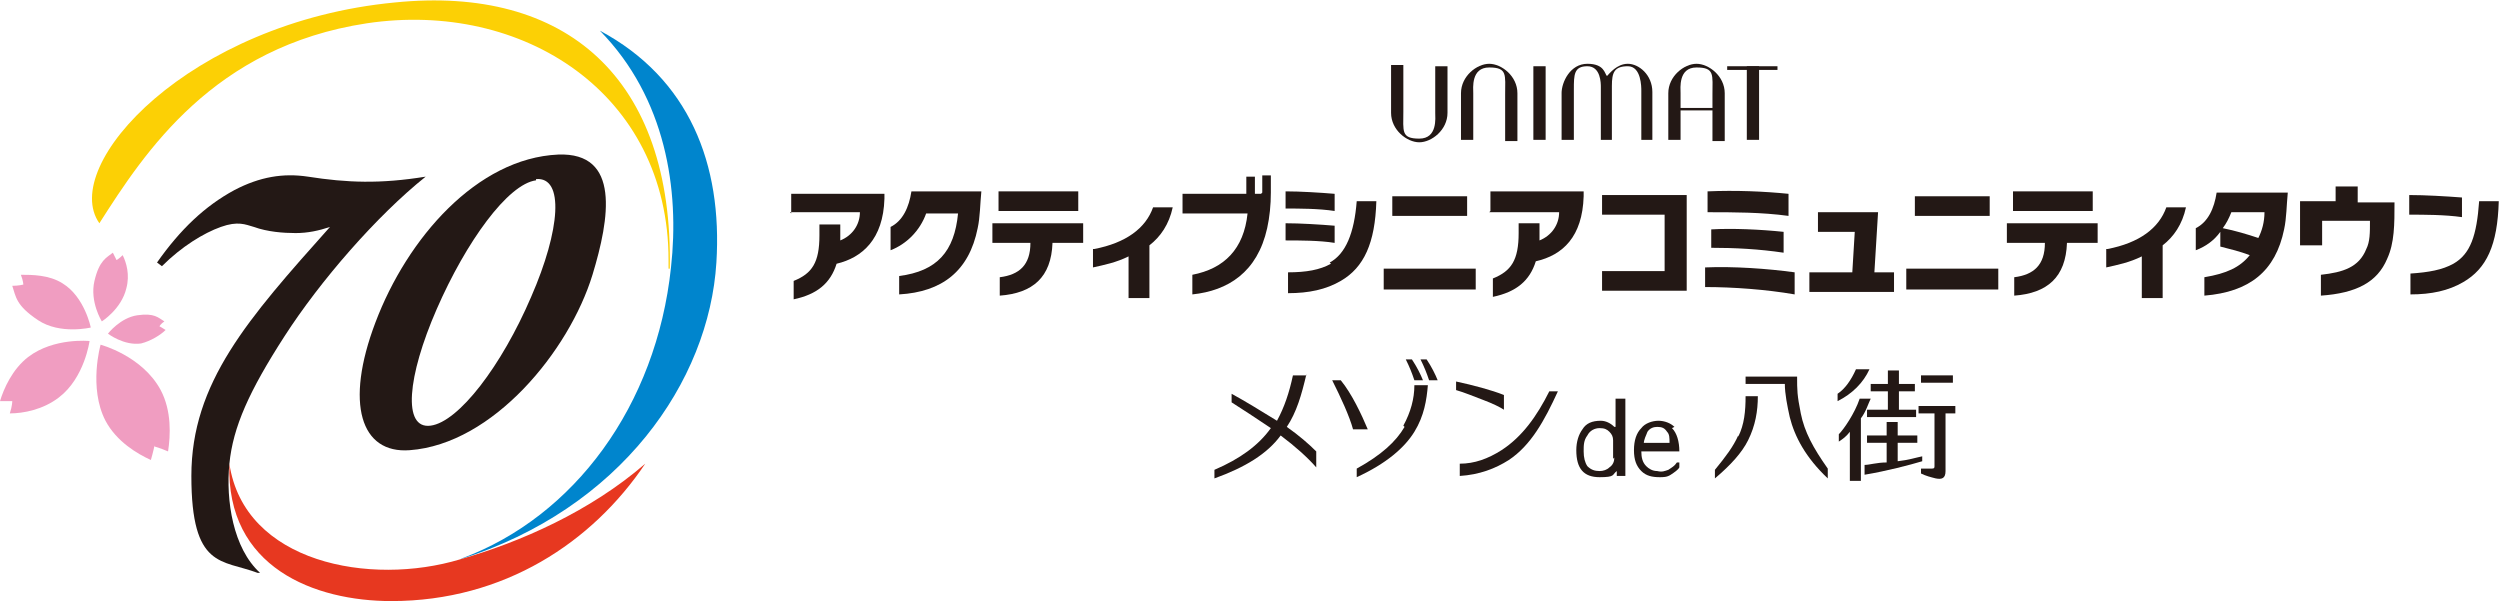 <?xml version="1.0" encoding="UTF-8"?>
<svg id="_レイヤー_1" data-name="レイヤー_1" xmlns="http://www.w3.org/2000/svg" version="1.1" viewBox="0 0 203.8 49">
  <!-- Generator: Adobe Illustrator 29.5.0, SVG Export Plug-In . SVG Version: 2.1.0 Build 137)  -->
  <defs>
    <style>
      .st0, .st1 {
        fill: #231815;
      }

      .st2 {
        fill: #fcd005;
      }

      .st3 {
        fill: #e73820;
      }

      .st1 {
        fill-rule: evenodd;
      }

      .st4 {
        fill: #f09dc1;
      }

      .st5 {
        fill: #0085cd;
      }
    </style>
  </defs>
  <g>
    <path class="st2" d="M54.6,21.9C54.9,6.3,46.1-1.2,32.2.2,15.4,1.8,4.8,13.5,8.1,18.2,11.8,12.4,17.4,3.8,29.9,1.9c12.7-1.9,24.6,5.7,24.6,19.3s0,.4,0,.7h0Z"/>
    <path class="st5" d="M37.5,45.6c13.1-4.1,20.3-14.5,20.9-24.2.5-8-2.2-15-9.5-18.9h0c5.4,5.5,6.5,13,5.8,19.3-1.2,11.3-7.9,20.3-17,23.7h0Z"/>
    <path class="st3" d="M37.5,45.6c-7.3,2.2-17.6.3-18.8-7.8h0c-.3,8.5,7,11.2,13.2,11.2,9.2,0,16.4-4.8,20.7-11.2h0c-4.5,3.9-10.2,6.4-15.1,7.8"/>
    <path class="st0" d="M48.3,22.4c-1.9,6.2-8.1,13.8-14.9,14.3-4,.3-5.3-3.8-2.8-10.4,2.6-6.9,8.3-13.4,14.9-13.7,5.1-.2,4.2,5.2,2.8,9.8ZM43.7,14.7c-2.3.3-5.7,5-8.1,10.5-2.4,5.5-2.8,9.8-.5,9.5s5.8-4.9,8.2-10.5c2.4-5.5,2.7-9.8.4-9.6Z"/>
    <path class="st0" d="M21.2,46.7c-2.2-2-2.8-5.9-2.5-8.9s1.6-5.9,4.5-10.4,7.5-9.8,11.5-13h0c-3.7.6-6.4.5-9.6,0-2-.3-3.9,0-6,1.1-2.4,1.3-4.4,3.2-6.3,5.9l.4.3c1.6-1.6,3.4-2.7,4.8-3.2s2-.2,2.7,0c1.1.4,2.4.5,3.4.5s1.9-.2,2.8-.5c-6.7,7.5-11.3,12.7-11.3,20.3s2.5,6.8,5.4,7.9h0Z"/>
    <g>
      <path class="st4" d="M12.6,36.3s-.1.5-.3,1.2c-1.1-.5-2.8-1.5-3.7-3.2-1.4-2.7-.4-6.2-.4-6.2,0,0,3.4.9,4.9,3.7.9,1.7.8,3.7.6,5-.7-.3-1.1-.4-1.1-.4Z"/>
      <path class="st4" d="M1,32.7s-.4,0-1,0c.3-1,1-2.6,2.3-3.6,2.1-1.6,5-1.3,5-1.3,0,0-.4,3-2.5,4.6-1.3,1-2.9,1.3-4,1.3.2-.6.2-1,.2-1Z"/>
      <path class="st4" d="M1.9,23.2s0-.3-.2-.8c.9,0,2.3,0,3.4.7,1.8,1.1,2.3,3.6,2.3,3.6,0,0-2.5.6-4.3-.6s-1.8-1.9-2.1-2.8c.5,0,.9-.1.9-.1Z"/>
      <path class="st4" d="M9.5,21.2s.2-.1.5-.4c.3.6.6,1.6.3,2.7-.4,1.7-2,2.7-2,2.7,0,0-1-1.6-.6-3.3s1-1.9,1.5-2.3c.2.4.3.6.3.6Z"/>
      <path class="st4" d="M13,26.6s.2.1.5.3c-.4.4-1.2.9-2,1.1-1.4.2-2.7-.8-2.7-.8,0,0,1-1.3,2.4-1.5s1.7.2,2.2.5c-.3.2-.4.4-.4.4Z"/>
    </g>
  </g>
  <g>
    <g>
      <path class="st0" d="M114.5,34.8c-.7,1.2-1.9,2.3-3.9,3.4v.7c2.4-1.1,3.9-2.4,4.7-3.7.8-1.3,1-2.6,1.1-3.8h-1.1c0,1.1-.3,2.2-.9,3.3Z"/>
      <path class="st0" d="M109.4,31h-.8c.7,1.4,1.4,2.9,1.7,4h1.2c-.5-1.2-1.3-2.9-2.2-4Z"/>
      <path class="st0" d="M115.8,29.3c.3.6.5,1.1.7,1.7h.7c-.2-.5-.5-1.1-.9-1.7h-.5Z"/>
      <path class="st0" d="M116,31c-.2-.5-.5-1.1-.9-1.7h-.5c.3.6.5,1.1.7,1.7h.7Z"/>
      <path class="st0" d="M122.4,36.7c-1.1.7-2.2,1.1-3.4,1.1v1c1.6-.1,2.9-.6,4-1.3,1.8-1.2,2.9-3.2,4-5.6h-.7c-1,2-2.2,3.7-3.9,4.8Z"/>
      <path class="st0" d="M122.6,33.4v-1.2c-1-.4-2.5-.8-3.9-1.1v.7c.7.2,1.4.5,2.2.8.8.3,1.4.6,1.7.8Z"/>
      <path class="st0" d="M131.6,34.8c-.3-.3-.7-.5-1.1-.5-.7,0-1.2.2-1.5.7-.3.4-.5,1-.5,1.7,0,1.5.6,2.2,1.9,2.2s1-.2,1.4-.5v.4h.7v-6.3h-.8v2.3ZM131.6,37.3c0,.3-.1.6-.4.8-.2.2-.5.3-.8.3-.4,0-.7-.1-1-.4-.2-.3-.3-.7-.3-1.2s0-.9.3-1.3c.2-.4.6-.6,1-.6s.6.1.8.3c.2.2.3.4.3.7v1.5Z"/>
      <path class="st0" d="M136.5,34.8c-.3-.3-.8-.5-1.3-.5s-1.1.2-1.4.6c-.4.4-.6,1-.6,1.8s.2,1.3.6,1.7c.4.4.9.5,1.5.5.3,0,.6,0,.9-.2.3-.2.6-.4.7-.6v-.4h-.2c-.2.3-.4.4-.7.6-.3.1-.5.2-.9.1-.4,0-.7-.2-.9-.4-.3-.3-.4-.7-.4-1.2h3.1c0-.8-.2-1.5-.6-1.9ZM134,36.2c0-.4.2-.7.3-1,.2-.3.5-.4.8-.4.4,0,.6.1.8.4.2.2.2.5.2.9h-2.2Z"/>
      <path class="st0" d="M146.5,30.7h-4.2v.6h3.2c0,.8.2,1.8.4,2.7.4,1.6,1.3,3.3,3.1,5v-.8c-1.2-1.7-1.9-3-2.2-4.5s-.3-1.9-.3-3Z"/>
      <path class="st0" d="M141.7,35.5c-.4.9-1,1.7-1.9,2.8v.7c1.3-1.1,2.2-2.1,2.7-3.1.6-1.2.8-2.4.8-3.6h-1c0,1.2-.1,2.3-.6,3.3Z"/>
      <path class="st0" d="M152.4,30.1h-1.1c-.4.9-.9,1.6-1.5,2v.6c1.2-.6,2.1-1.5,2.6-2.6Z"/>
      <polygon class="st0" points="153.9 33.4 152.2 33.4 152.2 34 156.2 34 156.2 33.4 154.8 33.4 154.8 31.9 156.1 31.9 156.1 31.3 154.8 31.3 154.8 30.2 153.9 30.2 153.9 31.3 152.5 31.3 152.5 31.9 153.9 31.9 153.9 33.4"/>
      <rect class="st0" x="156.6" y="30.6" width="2.6" height=".6"/>
      <path class="st0" d="M151.6,32.5c-.4,1.2-1.3,2.5-1.7,2.9v.6c.3-.2.6-.4.9-.8v4h.9v-5.1c.4-.5.6-1.2.8-1.6h-.9Z"/>
      <path class="st0" d="M156.4,33.1v.6h1.3v4.3c0,.1,0,.2-.2.2h-.9v.4c.4.2.8.3,1.2.4.5.1.8,0,.8-.6v-4.7h.8v-.6h-3Z"/>
      <path class="st0" d="M156.7,37.2c-.5.1-1.1.3-2,.4v-1.5h1.6v-.6h-1.6v-1.1h-.9v1.1h-1.6v.6h1.6v1.6c-.8,0-1.4.2-1.8.2v.8c1.8-.3,3.7-.8,4.7-1.1v-.5Z"/>
      <path class="st0" d="M106.5,30.6h-1.1c-.3,1.4-.7,2.6-1.3,3.7-1.3-.8-2.6-1.6-3.7-2.2v.7c.8.5,2,1.3,3.2,2.1-1,1.4-2.5,2.5-4.6,3.4v.7c2.5-.9,4.3-2,5.4-3.5,1.2.9,2.2,1.8,2.9,2.6v-1.3c-.6-.6-1.4-1.3-2.4-2,.8-1.2,1.2-2.6,1.6-4.3Z"/>
    </g>
    <g>
      <path class="st1" d="M113.4,5.4v3.8c0,1.4,1.3,2.4,2.3,2.4s2.3-1,2.3-2.4v-3.8h-1v3.8c0,.4.2,2.1-1.3,2.1s-1.3-.6-1.3-2.2v-3.8h-1Z"/>
      <path class="st1" d="M123.7,11.4v-3.8c0-1.4-1.3-2.4-2.3-2.4s-2.3,1-2.3,2.4v3.8h1v-3.8c0-.4-.2-2.1,1.3-2.1s1.3.6,1.3,2.2v3.8h1Z"/>
      <path class="st1" d="M140.6,11.4v-3.8c0-1.4-1.3-2.4-2.3-2.4s-2.3,1-2.3,2.4v3.8h1v-3.8c0-.4-.2-2.1,1.3-2.1s1.3.6,1.3,2.2v3.8h1Z"/>
      <rect class="st0" x="125" y="5.4" width="1" height="6"/>
      <rect class="st0" x="142.4" y="5.4" width="1" height="6"/>
      <rect class="st0" x="140.8" y="5.4" width="4.1" height=".3"/>
      <rect class="st0" x="136.7" y="8.8" width="3.2" height=".2"/>
      <path class="st1" d="M127.3,7.6c0-.9.7-2.4,2.1-2.4s1.4.8,1.6,1c.2-.2.8-1,1.7-1s2,.9,2,2.3v3.9h-.9v-4c0-.3,0-2-1.1-2s-1.3.5-1.3,1.6v4.4h-.9v-4.3c0-.3,0-1.7-1.1-1.7s-1.1.7-1.1,1.9v4.1h-1v-3.8Z"/>
    </g>
    <g>
      <path class="st0" d="M121.4,17.3h5.7c0,1-.6,1.9-1.6,2.3,0-.2,0-.4,0-.6v-.8h-1.7v.8c0,2.2-.6,3.1-2.1,3.7v1.5c1.9-.4,3-1.3,3.5-2.9,2.2-.5,3.8-2,3.9-5.3v-.4h-7.6v1.6Z"/>
      <path class="st0" d="M64.4,17.3h5.7c0,1-.6,1.9-1.6,2.3,0-.2,0-.3,0-.5v-.8h-1.7v.9c0,2.2-.6,3.1-2.1,3.7v1.5c1.9-.4,3-1.3,3.5-2.9,2.1-.5,3.8-2,3.9-5.3v-.4h-7.6v1.6Z"/>
      <path class="st0" d="M72.6,18.6v1.8c1.3-.5,2.4-1.6,2.9-3h2.6c-.3,3.1-1.7,4.7-4.8,5.1v1.5c3.5-.2,5.7-1.9,6.4-5.4.2-.9.2-2,.3-3h-5.7c-.2,1.3-.7,2.4-1.7,2.9Z"/>
      <path class="st0" d="M179,18.6v1.8c.8-.3,1.5-.8,2-1.5v1.2c.8.2,1.6.4,2.4.7-.8,1-1.9,1.5-3.7,1.8v1.5c3.7-.3,5.8-2,6.5-5.4.2-.9.2-2,.3-3h-5.8c-.2,1.3-.7,2.4-1.7,2.9ZM184.6,17.3c0,.8-.2,1.5-.5,2.1-.9-.3-1.9-.6-2.9-.8.3-.4.5-.8.7-1.3h2.7Z"/>
      <path class="st0" d="M80.9,19.8h3.1c0,1.8-.9,2.6-2.5,2.8v1.5c2.7-.2,4.2-1.5,4.3-4.3h2.5v-1.6h-7.4v1.6Z"/>
      <rect class="st0" x="81.4" y="15.6" width="6.5" height="1.6"/>
      <path class="st0" d="M89.1,20.3v1.5c.9-.2,1.9-.4,2.9-.9v3.4h1.7v-4.3c.9-.7,1.6-1.7,1.9-3.1h-1.6c-.6,1.7-2.2,2.9-4.8,3.4Z"/>
      <path class="st0" d="M163.6,19.8h3.1c0,1.8-.9,2.6-2.5,2.8v1.5c2.7-.2,4.2-1.5,4.3-4.3h2.5v-1.6h-7.4v1.6Z"/>
      <rect class="st0" x="164.1" y="15.6" width="6.5" height="1.6"/>
      <path class="st0" d="M171.7,20.3v1.5c.9-.2,1.9-.4,2.9-.9v3.4h1.7v-4.3c.9-.7,1.6-1.7,1.9-3.1h-1.6c-.6,1.7-2.2,2.9-4.8,3.4Z"/>
      <path class="st0" d="M108.8,18.4c-1.2-.1-2.8-.2-4-.2v1.4c1.1,0,2.8,0,4,.2v-1.5Z"/>
      <path class="st0" d="M108.8,15.8c-1.2-.1-2.8-.2-4-.2v1.4c1.1,0,2.7,0,4,.2v-1.5Z"/>
      <path class="st0" d="M108.5,21.5c-.9.5-2,.7-3.5.7v1.7c1.7,0,3.1-.3,4.3-1,1.9-1.1,2.8-3.1,2.9-6.5h-1.6c-.2,2.6-.9,4.3-2.2,5Z"/>
      <path class="st0" d="M200.7,16.1c-1.3-.1-3-.2-4.3-.2v1.6c1.2,0,2.9,0,4.3.2v-1.6Z"/>
      <path class="st0" d="M202.1,16.4c-.2,2.8-.7,4.3-2.1,5.1-.9.5-2,.7-3.5.8v1.7c1.7,0,3.1-.3,4.3-1,1.9-1.1,2.8-3,2.9-6.6h-1.7Z"/>
      <rect class="st0" x="112.8" y="21.9" width="7.5" height="1.7"/>
      <rect class="st0" x="113.5" y="16" width="6.1" height="1.6"/>
      <rect class="st0" x="155.4" y="21.9" width="7.5" height="1.7"/>
      <rect class="st0" x="156.1" y="16" width="6.1" height="1.6"/>
      <polygon class="st0" points="130.6 17.5 135.7 17.5 135.7 22.1 130.6 22.1 130.6 23.7 137.5 23.7 137.5 15.9 130.6 15.9 130.6 17.5"/>
      <path class="st0" d="M139,23.4c2.3,0,5,.2,7.3.6v-1.8c-2.2-.3-5-.5-7.3-.4v1.7Z"/>
      <path class="st0" d="M145.8,17.6v-1.8c-2-.2-4.3-.3-6.6-.2v1.7c2.1,0,4.4,0,6.6.3Z"/>
      <path class="st0" d="M139.5,18.6v1.6c1.9,0,3.9.1,5.9.4v-1.7c-1.9-.2-4.2-.3-5.9-.2Z"/>
      <polygon class="st0" points="153.1 17.3 148.2 17.3 148.2 18.9 151.2 18.9 151 22.2 147.5 22.2 147.5 23.8 154.4 23.8 154.4 22.2 152.8 22.2 153.1 17.3"/>
      <path class="st0" d="M192.2,15.2h-1.8v1.2h-2.9v3.6h1.8v-2h3.9c0,1,0,1.7-.3,2.3-.6,1.5-1.9,1.9-3.7,2.1v1.7c2.9-.2,4.6-1.1,5.4-3,.6-1.3.6-2.8.6-4.6h-3v-1.2Z"/>
      <path class="st0" d="M102.8,15.8h-.5v-1.4h-.7v1.4h-5.2v1.6h5.3c-.3,2.9-1.9,4.5-4.5,5v1.6c2.9-.3,5.3-1.8,6.1-5.4.2-.9.3-1.9.3-2.9v-1.4h-.7v1.4Z"/>
    </g>
  </g>
</svg>